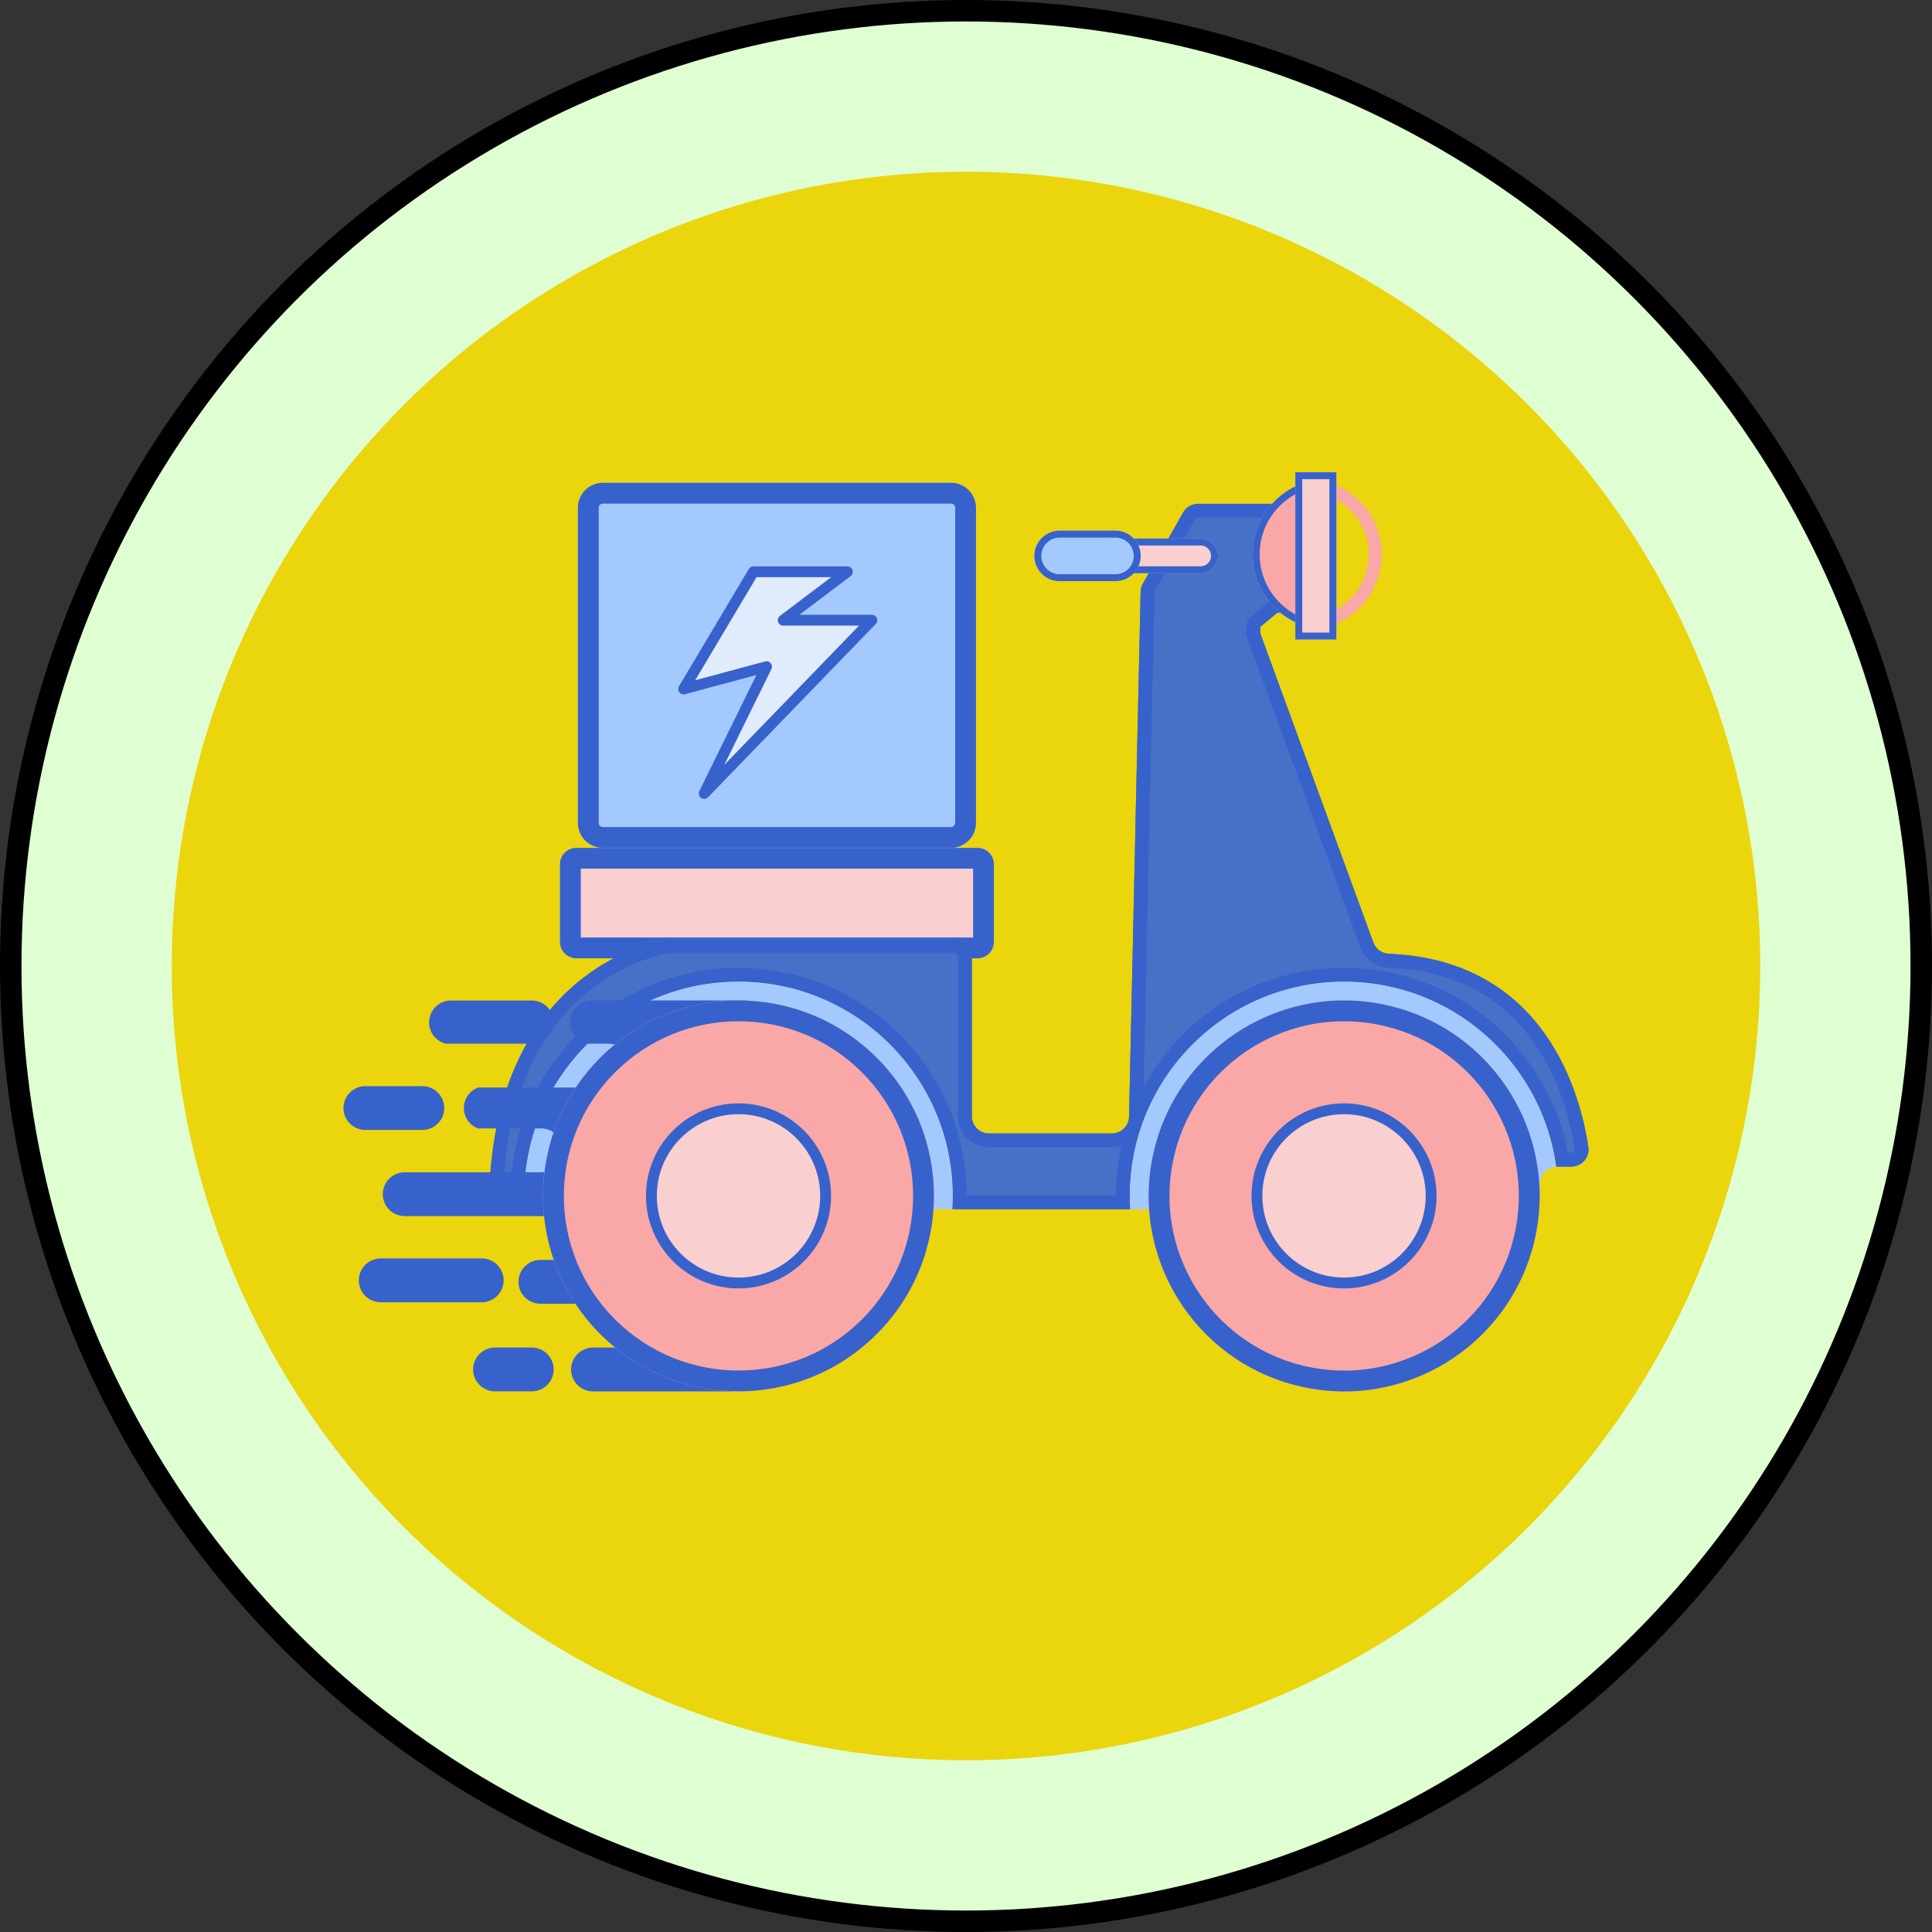 <svg xmlns="http://www.w3.org/2000/svg" width="90" height="90" viewBox="0 0 90 90" fill="none"><rect x="0" y="0" width="90" height="90" fill="#333333" stroke="none"/><circle cx="45" cy="45" r="44.5" fill="#DFFFD3" stroke="black"></circle><circle cx="45" cy="45" r="37" fill="#EBD50D"></circle><path d="M45.272 44.641H45.534C45.958 44.641 46.301 44.298 46.301 43.875V40.262C46.301 39.839 45.958 39.496 45.534 39.496H26.851C26.428 39.496 26.085 39.839 26.085 40.262V43.875C26.085 44.298 26.428 44.641 26.851 44.641H45.272Z" fill="#F9CFCF"></path><path d="M46.301 43.875C46.301 44.298 45.958 44.641 45.534 44.641H45.272V43.672H45.331V40.465H27.055V43.672H45.272V44.641H26.851L26.773 44.638C26.386 44.598 26.085 44.272 26.085 43.875V40.262C26.085 39.865 26.387 39.539 26.773 39.5L26.851 39.496H45.534C45.958 39.496 46.301 39.839 46.301 40.262V43.875Z" fill="#3762CC"></path><path d="M45.465 38.331V23.654C45.465 23.011 44.944 22.49 44.301 22.49H28.085C27.442 22.49 26.92 23.011 26.92 23.654V38.331C26.92 38.974 27.442 39.496 28.085 39.496H44.301C44.944 39.496 45.465 38.974 45.465 38.331Z" fill="#A4C9FF"></path><path d="M44.301 38.526V39.496H28.085V38.526H44.301ZM44.496 38.331V23.654C44.496 23.547 44.409 23.459 44.301 23.459H28.085C27.977 23.459 27.89 23.547 27.89 23.654V38.331C27.89 38.439 27.977 38.526 28.085 38.526V39.496L28.025 39.494C27.41 39.463 26.92 38.954 26.92 38.331V23.654C26.921 23.011 27.442 22.49 28.085 22.49H44.301C44.944 22.49 45.465 23.011 45.465 23.654V38.331C45.465 38.974 44.944 39.496 44.301 39.496V38.526C44.408 38.526 44.496 38.438 44.496 38.331Z" fill="#3762CC"></path><path d="M73.991 53.43C73.636 51.032 72.009 44.727 64.702 44.431C64.376 44.418 64.088 44.213 63.976 43.906L58.75 29.619C58.698 29.476 58.69 29.331 58.716 29.196L59.503 28.543C59.96 28.543 60.324 28.161 60.303 27.705L60.146 24.235C60.127 23.807 59.774 23.47 59.346 23.47H55.81C55.521 23.47 55.255 23.626 55.112 23.877L53.238 27.188C53.172 27.305 53.136 27.437 53.134 27.571L52.595 52.011C52.589 52.449 52.232 52.801 51.794 52.801H46.073C45.63 52.801 45.272 52.442 45.272 51.999V44.56C45.272 44.118 44.913 43.759 44.47 43.759H31.147C31.102 43.759 31.058 43.762 31.014 43.77C30.235 43.904 23.162 45.397 22.792 55.496C22.776 55.95 23.139 56.329 23.593 56.329H24.445C24.432 56.124 24.424 55.917 24.424 55.708C24.424 50.197 28.891 45.73 34.402 45.73C39.913 45.73 44.38 50.197 44.38 55.708C44.38 55.917 44.372 56.124 44.359 56.329H52.652C52.64 56.124 52.631 55.917 52.631 55.708C52.631 50.197 57.099 45.73 62.61 45.73C67.659 45.73 71.83 49.482 72.493 54.349C72.508 54.348 72.522 54.344 72.537 54.344H73.198C73.685 54.345 74.062 53.913 73.991 53.43Z" fill="#4671C6"></path><path d="M55.81 23.47H59.346C59.775 23.47 60.127 23.807 60.147 24.236L60.304 27.705C60.324 28.161 59.96 28.543 59.503 28.543L58.716 29.196C58.69 29.331 58.698 29.476 58.75 29.619L63.976 43.906C64.088 44.213 64.376 44.418 64.703 44.432C72.009 44.727 73.636 51.032 73.991 53.43C74.063 53.913 73.686 54.345 73.198 54.345H72.537L72.494 54.349L72.46 54.121C71.712 49.441 67.71 45.846 62.846 45.733L62.61 45.73C57.099 45.73 52.632 50.197 52.632 55.708C52.632 55.917 52.64 56.124 52.653 56.329H44.359C44.372 56.124 44.381 55.917 44.381 55.708C44.381 50.283 40.052 45.87 34.66 45.733L34.402 45.73C28.892 45.73 24.424 50.197 24.424 55.708C24.424 55.917 24.432 56.124 24.445 56.329H23.594V55.683H23.778C23.792 49.827 28.543 45.084 34.402 45.084C40.262 45.084 45.013 49.827 45.027 55.683H51.986C51.987 54.891 52.076 54.119 52.242 53.376C52.101 53.422 51.951 53.447 51.794 53.447H46.074C45.274 53.447 44.626 52.799 44.626 52V44.56C44.626 44.475 44.556 44.405 44.471 44.405H31.147C31.137 44.405 31.13 44.406 31.123 44.407C30.791 44.464 28.959 44.841 27.172 46.385C25.405 47.913 23.617 50.639 23.438 55.52C23.435 55.61 23.508 55.683 23.594 55.683V56.329C23.168 56.329 22.822 55.996 22.794 55.58L22.793 55.496C23.162 45.397 30.235 43.904 31.015 43.77C31.036 43.766 31.058 43.763 31.08 43.761L31.147 43.759H44.471C44.913 43.759 45.272 44.118 45.272 44.56V52L45.276 52.081C45.314 52.459 45.614 52.759 45.992 52.797L46.074 52.801H51.794C52.205 52.801 52.544 52.492 52.59 52.092L52.596 52.011L53.134 27.571C53.136 27.454 53.164 27.338 53.215 27.232L53.239 27.188L55.113 23.877C55.246 23.641 55.489 23.49 55.756 23.472L55.81 23.47ZM55.81 24.117C55.761 24.117 55.716 24.14 55.687 24.178L55.675 24.195L53.801 27.506C53.789 27.528 53.781 27.554 53.781 27.582L53.781 27.585L53.272 50.635C55.073 47.328 58.579 45.084 62.61 45.084C67.791 45.084 72.101 48.792 73.041 53.698H73.198C73.296 53.698 73.365 53.612 73.352 53.525C73.181 52.372 72.707 50.312 71.428 48.518C70.208 46.808 68.24 45.313 64.995 45.094L64.676 45.077C64.131 45.055 63.639 44.731 63.411 44.231L63.369 44.128L58.144 29.841C58.049 29.583 58.035 29.319 58.081 29.075L58.125 28.847L59.27 27.896H59.503C59.592 27.896 59.662 27.823 59.658 27.734L59.501 24.265C59.497 24.182 59.429 24.117 59.346 24.117H55.81Z" fill="#3762CC"></path><path d="M34.402 45.73C28.891 45.73 24.424 50.198 24.424 55.709C24.424 55.918 24.432 56.124 24.445 56.33H44.36C44.372 56.124 44.381 55.918 44.381 55.709C44.381 50.198 39.913 45.73 34.402 45.73Z" fill="#A4C9FF"></path><path d="M62.61 45.73C57.099 45.73 52.631 50.198 52.631 55.709C52.631 55.918 52.64 56.124 52.652 56.33H70.934C71.376 56.33 71.735 55.971 71.735 55.528V55.146C71.735 54.718 72.071 54.372 72.493 54.349C71.83 49.482 67.659 45.73 62.61 45.73Z" fill="#A4C9FF"></path><path d="M25.215 56.651C25.215 56.65 25.214 56.65 25.214 56.649C25.204 56.649 25.193 56.651 25.183 56.651H25.215Z" fill="#3762CC"></path><path d="M25.678 52.683C25.683 52.668 25.688 52.652 25.694 52.636H25.574C25.609 52.65 25.644 52.666 25.678 52.683Z" fill="#3762CC"></path><path d="M34.878 46.628C34.809 46.612 34.736 46.604 34.662 46.604H34.257H27.571C27.007 46.604 26.55 47.061 26.55 47.625C26.55 48.111 26.891 48.518 27.348 48.62H28.328C28.395 48.62 28.461 48.627 28.525 48.639C28.534 48.641 28.543 48.643 28.551 48.645C29.007 48.747 29.349 49.153 29.349 49.64C29.349 50.079 29.071 50.452 28.683 50.596C28.572 50.637 28.453 50.661 28.328 50.661H26.686H22.274C21.885 50.805 21.608 51.178 21.608 51.617C21.608 52.05 21.878 52.419 22.259 52.567H25.204C25.334 52.567 25.459 52.593 25.573 52.637H25.693C25.687 52.653 25.682 52.669 25.677 52.684C26.002 52.855 26.224 53.195 26.224 53.588C26.224 54.142 25.782 54.592 25.231 54.607C25.231 54.609 25.231 54.611 25.23 54.613C25.214 54.612 25.199 54.61 25.182 54.61H18.853C18.29 54.61 17.832 55.067 17.832 55.631C17.832 56.195 18.29 56.651 18.853 56.651H23.171H25.182C25.193 56.651 25.203 56.65 25.213 56.65C25.213 56.651 25.214 56.651 25.214 56.651H26.257C26.821 56.651 27.278 57.108 27.278 57.672C27.278 58.236 26.821 58.693 26.257 58.693H25.671H25.173C24.609 58.693 24.153 59.15 24.153 59.713C24.153 60.277 24.61 60.734 25.173 60.734H26.686C26.686 60.735 26.687 60.735 26.687 60.736H29.76C30.324 60.736 30.781 61.193 30.781 61.757C30.781 62.308 30.344 62.755 29.798 62.775H28.55H27.624C27.611 62.775 27.599 62.777 27.586 62.777C27.04 62.797 26.603 63.245 26.603 63.796C26.603 64.359 27.06 64.817 27.623 64.817H33.953C34.033 64.817 34.109 64.806 34.184 64.789C34.208 64.79 34.232 64.791 34.256 64.791C39.278 64.791 43.348 60.721 43.348 55.699C43.349 50.884 39.61 46.947 34.878 46.628Z" fill="#3762CC"></path><path d="M23.462 59.644C23.462 59.08 23.005 58.623 22.441 58.623H17.736C17.172 58.623 16.715 59.08 16.715 59.644C16.715 60.207 17.172 60.664 17.736 60.664H22.441C23.005 60.664 23.462 60.207 23.462 59.644Z" fill="#3762CC"></path><path d="M24.772 62.773H23.06C22.496 62.773 22.039 63.23 22.039 63.794C22.039 64.358 22.496 64.815 23.06 64.815H24.772C25.336 64.815 25.793 64.358 25.793 63.794C25.793 63.23 25.336 62.773 24.772 62.773Z" fill="#3762CC"></path><path d="M20.77 48.619H25.011C25.459 48.511 25.793 48.109 25.793 47.628C25.793 47.064 25.336 46.607 24.772 46.607H21.008C20.445 46.607 19.988 47.064 19.988 47.628C19.988 48.109 20.322 48.511 20.77 48.619Z" fill="#3762CC"></path><path d="M18.505 52.637H19.675C19.805 52.637 19.93 52.611 20.044 52.567C20.425 52.419 20.695 52.049 20.695 51.616C20.695 51.053 20.238 50.596 19.675 50.596H17.021C16.457 50.596 16 51.053 16 51.616C16 52.18 16.457 52.637 17.021 52.637H18.505Z" fill="#3762CC"></path><path d="M40.84 62.148C44.396 58.592 44.396 52.826 40.84 49.27C37.284 45.715 31.519 45.715 27.963 49.27C24.407 52.826 24.407 58.592 27.963 62.148C31.519 65.703 37.284 65.703 40.84 62.148Z" fill="#F9A7A7"></path><path d="M40.154 49.956C36.977 46.779 31.826 46.779 28.648 49.956C25.471 53.133 25.471 58.285 28.648 61.462C31.826 64.639 36.977 64.639 40.154 61.462L40.84 62.147C37.284 65.703 31.519 65.703 27.963 62.147C24.407 58.592 24.407 52.826 27.963 49.271C31.519 45.715 37.284 45.715 40.84 49.271C44.396 52.826 44.396 58.592 40.84 62.147L40.154 61.462C43.331 58.285 43.331 53.133 40.154 49.956Z" fill="#3762CC"></path><path d="M34.402 59.767C36.643 59.767 38.459 57.95 38.459 55.709C38.459 53.468 36.643 51.651 34.402 51.651C32.161 51.651 30.344 53.468 30.344 55.709C30.344 57.95 32.161 59.767 34.402 59.767Z" fill="#F9CFCF"></path><path d="M38.208 55.709C38.208 53.608 36.504 51.904 34.402 51.904C32.301 51.904 30.597 53.608 30.597 55.709C30.597 57.81 32.301 59.514 34.402 59.514C36.504 59.514 38.208 57.81 38.208 55.709ZM38.713 55.709C38.713 58.089 36.783 60.019 34.402 60.019C32.022 60.019 30.092 58.089 30.092 55.709C30.092 53.329 32.022 51.399 34.402 51.399C36.783 51.399 38.712 53.329 38.713 55.709Z" fill="#3762CC"></path><path d="M71.472 57.829C72.642 52.938 69.625 48.024 64.734 46.855C59.843 45.685 54.93 48.702 53.76 53.593C52.59 58.484 55.607 63.397 60.498 64.567C65.389 65.736 70.302 62.72 71.472 57.829Z" fill="#F9A7A7"></path><path d="M64.508 47.798C60.138 46.753 55.748 49.448 54.703 53.818C53.658 58.188 56.353 62.578 60.724 63.624C65.094 64.669 69.484 61.973 70.529 57.603L71.472 57.829C70.302 62.72 65.389 65.736 60.498 64.567C55.607 63.397 52.59 58.484 53.76 53.593C54.93 48.702 59.843 45.685 64.734 46.855C69.625 48.025 72.641 52.938 71.472 57.829L70.529 57.603C71.574 53.233 68.879 48.843 64.508 47.798Z" fill="#3762CC"></path><path d="M62.61 59.767C64.851 59.767 66.668 57.95 66.668 55.709C66.668 53.468 64.851 51.651 62.61 51.651C60.369 51.651 58.552 53.468 58.552 55.709C58.552 57.95 60.369 59.767 62.61 59.767Z" fill="#F9CFCF"></path><path d="M66.415 55.709C66.415 53.608 64.711 51.904 62.61 51.904C60.508 51.904 58.805 53.608 58.805 55.709C58.805 57.81 60.508 59.514 62.61 59.514C64.711 59.514 66.415 57.81 66.415 55.709ZM66.92 55.709C66.92 58.089 64.99 60.019 62.61 60.019C60.229 60.019 58.3 58.089 58.3 55.709C58.3 53.329 60.23 51.399 62.61 51.399C64.99 51.399 66.92 53.329 66.92 55.709Z" fill="#3762CC"></path><path d="M61.867 29.333C59.928 29.333 58.356 27.761 58.356 25.822C58.356 23.883 59.928 22.311 61.867 22.311" fill="#F9A7A7"></path><path d="M58.356 25.822C58.356 23.883 59.928 22.311 61.867 22.311L61.859 22.635C60.102 22.639 58.679 24.065 58.679 25.822C58.679 27.525 60.014 28.915 61.694 29.005L61.686 29.329C59.891 29.238 58.451 27.798 58.36 26.003L58.356 25.822Z" fill="#3762CC"></path><path d="M60.856 22.311C62.795 22.311 64.367 23.883 64.367 25.822L64.362 26.003C64.268 27.858 62.734 29.333 60.856 29.333V22.311ZM61.46 28.666C62.733 28.396 63.701 27.291 63.76 25.953L63.763 25.823C63.763 24.427 62.774 23.258 61.46 22.979V28.666Z" fill="#F9A7A7"></path><path d="M62.253 22H60.341V29.792H62.253V22Z" fill="#F9CFCF"></path><path d="M62.253 22V29.792H60.341V22H62.253ZM60.664 29.469H61.929V22.323H60.664V29.469Z" fill="#3762CC"></path><path d="M55.93 25.734V26.058H49.214V25.734H55.93Z" fill="#3762CC"></path><path d="M55.93 26.705H49.214C48.767 26.705 48.405 26.343 48.405 25.896C48.405 25.449 48.767 25.087 49.214 25.087H55.93C56.377 25.087 56.739 25.449 56.739 25.896C56.739 26.343 56.377 26.705 55.93 26.705Z" fill="#F9CFCF"></path><path d="M55.93 26.381V26.705H49.214V26.381H55.93ZM56.416 25.896C56.416 25.628 56.199 25.411 55.93 25.411H49.214C48.946 25.411 48.728 25.628 48.728 25.896C48.728 26.164 48.946 26.381 49.214 26.381V26.705C48.767 26.705 48.405 26.343 48.405 25.896C48.405 25.449 48.767 25.087 49.214 25.087H55.93L56.013 25.091C56.421 25.133 56.739 25.477 56.739 25.896L56.735 25.979C56.696 26.359 56.394 26.662 56.013 26.701L55.93 26.705V26.381C56.199 26.381 56.416 26.164 56.416 25.896Z" fill="#3762CC"></path><path d="M51.961 25.734V26.058H49.361V25.734H51.961Z" fill="#3762CC"></path><path d="M51.961 27.072H49.361C48.711 27.072 48.185 26.546 48.185 25.896C48.185 25.247 48.711 24.72 49.361 24.72H51.961C52.611 24.72 53.137 25.247 53.137 25.896C53.137 26.546 52.611 27.072 51.961 27.072Z" fill="#A4C9FF"></path><path d="M51.961 26.749V27.073H49.361V26.749H51.961ZM52.814 25.896C52.814 25.425 52.432 25.043 51.961 25.043H49.361C48.89 25.044 48.508 25.425 48.508 25.896C48.508 26.367 48.889 26.749 49.361 26.749V27.073L49.3 27.071C48.679 27.04 48.185 26.526 48.185 25.896C48.185 25.247 48.711 24.72 49.361 24.72H51.961C52.61 24.72 53.137 25.247 53.137 25.896L53.136 25.957C53.105 26.558 52.623 27.04 52.022 27.071L51.961 27.073V26.749C52.432 26.749 52.814 26.367 52.814 25.896Z" fill="#3762CC"></path><path d="M39.474 26.635H35.1L31.848 32.096L35.71 31.055L32.804 36.962L40.614 28.891H36.486L39.474 26.635Z" fill="#E0EBFC"></path><path d="M39.474 26.383L39.514 26.386C39.605 26.401 39.683 26.465 39.713 26.555C39.748 26.658 39.712 26.772 39.626 26.837L37.239 28.638H40.614C40.715 28.638 40.807 28.699 40.846 28.792C40.886 28.886 40.866 28.994 40.795 29.067L32.986 37.138C32.899 37.227 32.761 37.24 32.659 37.169C32.557 37.097 32.523 36.962 32.577 36.851L35.237 31.444L31.913 32.339C31.814 32.366 31.708 32.33 31.646 32.248C31.584 32.166 31.578 32.055 31.631 31.966L34.883 26.506C34.928 26.43 35.011 26.383 35.1 26.383H39.474ZM32.383 31.69L35.644 30.812C35.74 30.786 35.842 30.819 35.905 30.895C35.968 30.972 35.98 31.078 35.936 31.167L33.74 35.632L40.018 29.143H36.485C36.377 29.143 36.28 29.074 36.246 28.971C36.211 28.868 36.246 28.755 36.333 28.689L38.719 26.888H35.243L32.383 31.69Z" fill="#3762CC"></path></svg>